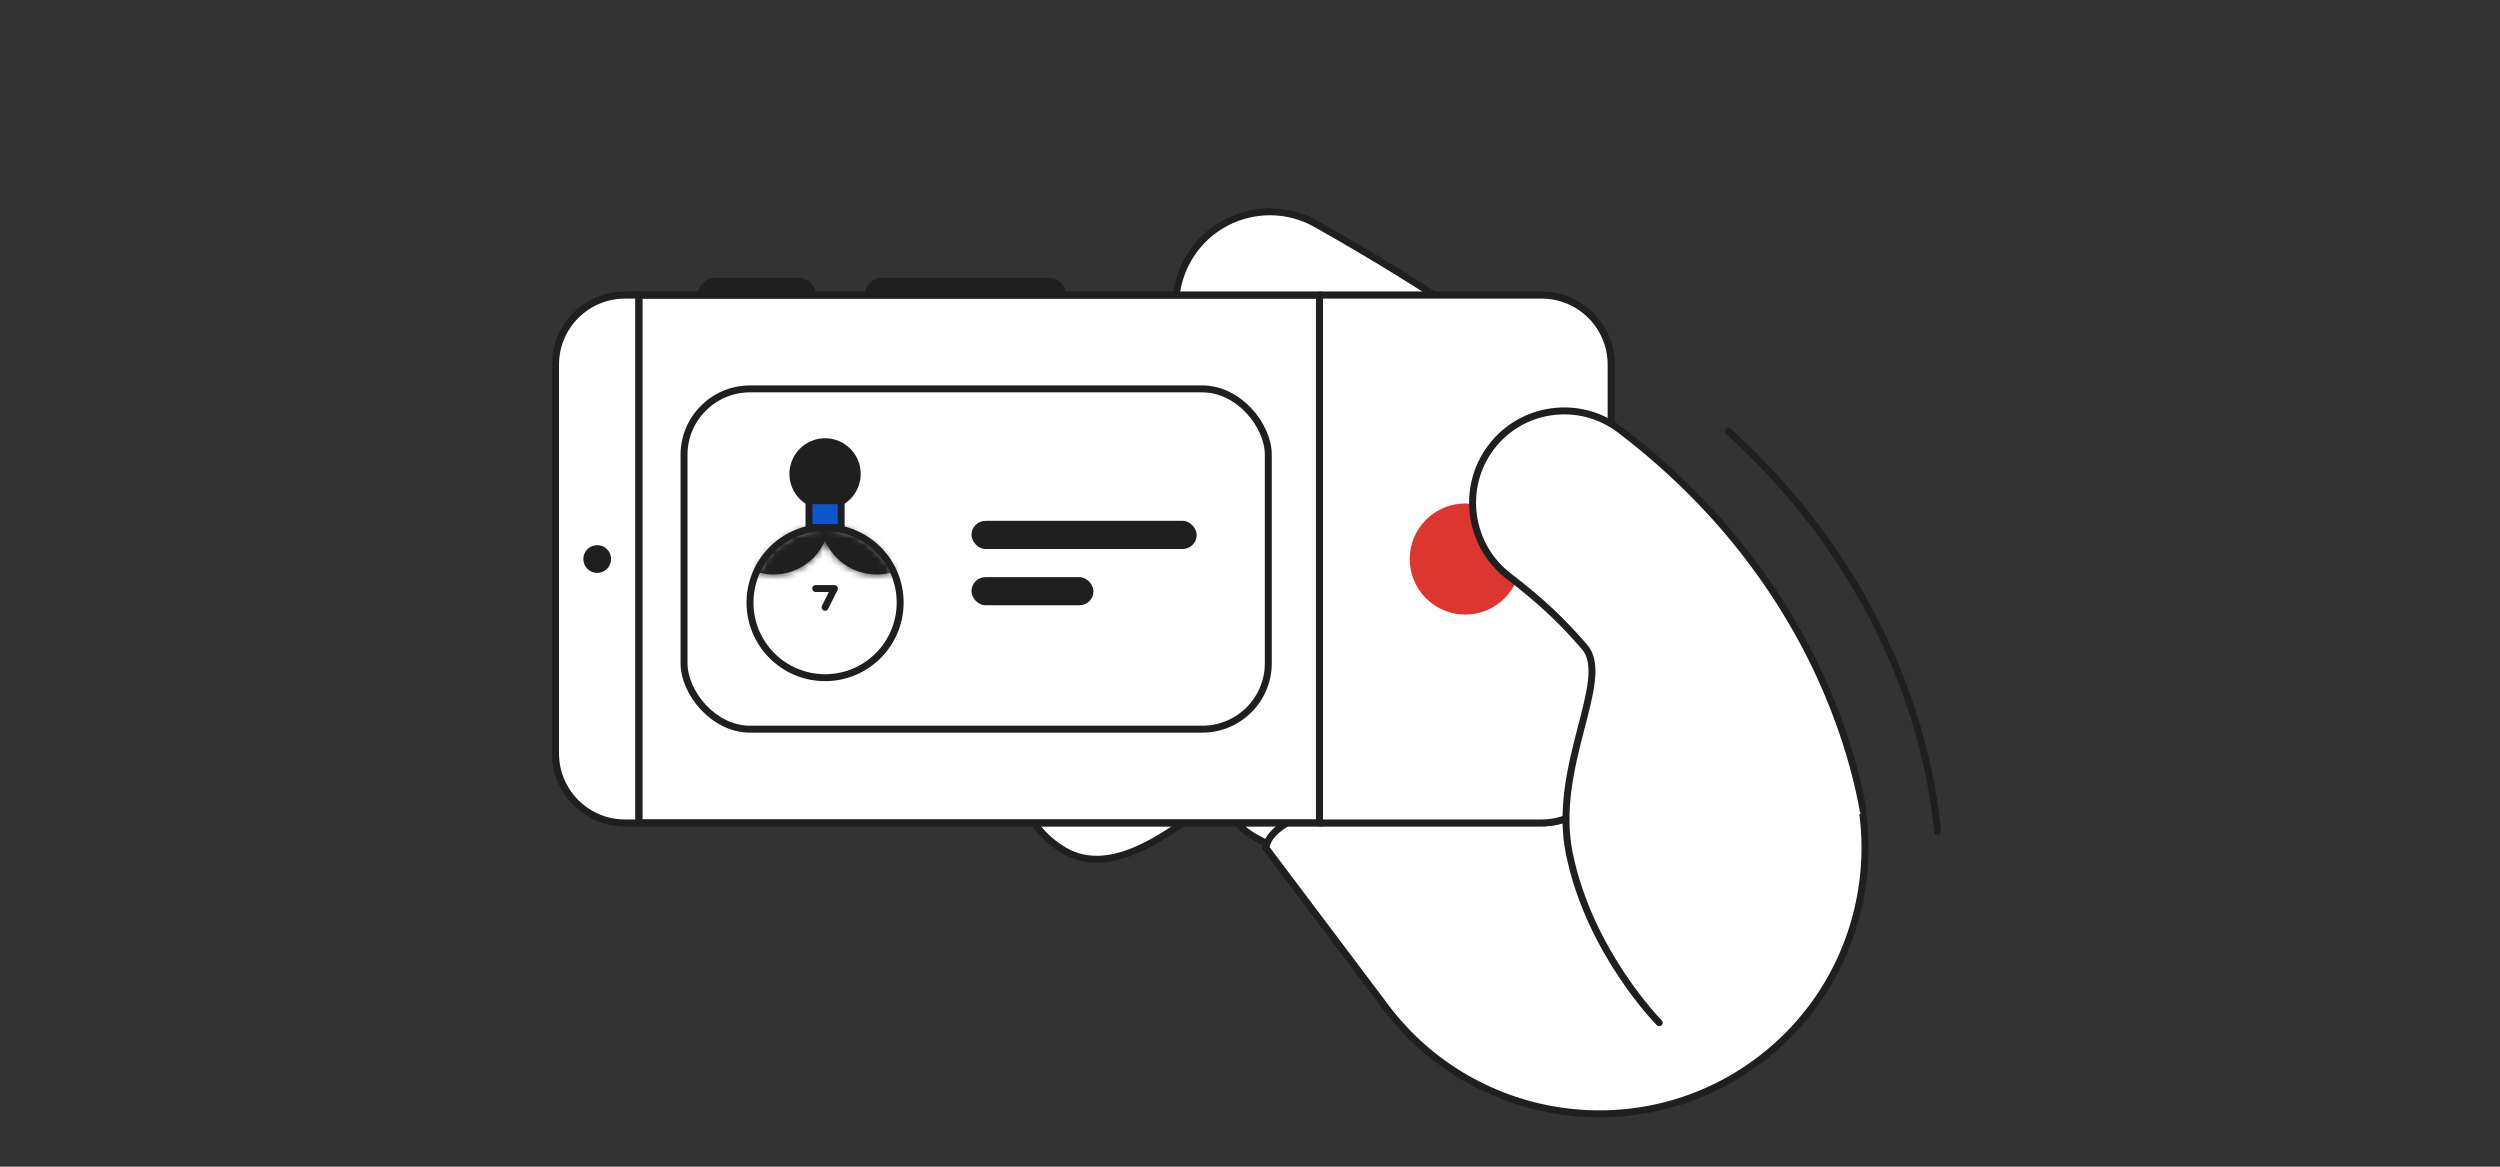 <svg width="360" height="168" viewBox="0 0 360 168" fill="none" xmlns="http://www.w3.org/2000/svg">
<rect x="0" y="0" width="360" height="168" fill="#333333" stroke="none"/>
<g clip-path="url(#clip0_13356_27940)">
<path d="M125 42.5C125 41.396 125.896 40.5 127 40.5L151 40.5C152.104 40.5 153 41.396 153 42.5L125 42.5Z" fill="#1F1F1F" stroke="#1F1F1F" stroke-miterlimit="10"/>
<path d="M101 42.5C101 41.396 101.896 40.5 103 40.5L115 40.5C116.104 40.5 117 41.396 117 42.5L101 42.5Z" fill="#1F1F1F" stroke="#1F1F1F" stroke-miterlimit="10"/>
<path d="M171.888 117.405C167.711 120.3 159.931 126.247 153.399 122.567C146.868 118.888 144.557 110.61 148.237 104.079C152.68 96.193 159.134 90.552 167.49 88.781C175.301 87.125 182.282 89.406 187.05 91.769C193.118 94.777 198.718 99.247 203.158 104.376L195.831 124.214C195.459 124.958 181.126 123.082 177.733 117.992C176.574 116.255 174.063 115.897 171.888 117.405Z" fill="white" stroke="#1F1F1F" stroke-miterlimit="10"/>
<path fill-rule="evenodd" clip-rule="evenodd" d="M218.124 94.442C218.127 94.446 214.466 97.105 207.142 102.42L218.131 94.453C222.532 100.522 221.179 109.009 215.109 113.409C209.072 117.786 200.643 116.471 196.223 110.484C196.221 110.48 196.218 110.476 196.214 110.472C196.176 110.423 196.081 110.301 195.928 110.117C195.622 109.748 195.092 109.136 194.344 108.365C192.837 106.812 190.505 104.676 187.385 102.569C181.208 98.397 172.062 94.391 159.795 95.048C152.31 95.449 145.916 89.706 145.515 82.22C145.114 74.734 150.857 68.341 158.343 67.94C177.748 66.9 192.639 73.358 202.58 80.073C207.52 83.409 211.267 86.823 213.825 89.459C215.109 90.782 216.108 91.924 216.823 92.786C217.181 93.217 217.468 93.58 217.686 93.861C217.795 94.002 217.887 94.123 217.961 94.222C217.998 94.271 218.031 94.315 218.059 94.354L218.099 94.408L218.116 94.431L218.124 94.442ZM196.167 110.407C196.163 110.401 196.158 110.394 196.154 110.388L206.985 102.535C199.764 107.77 196.156 110.391 196.161 110.398" fill="white"/>
<path d="M196.167 110.407C196.163 110.401 196.158 110.394 196.154 110.388L206.985 102.535C199.764 107.77 196.156 110.391 196.161 110.398M218.124 94.442C218.127 94.446 214.466 97.105 207.142 102.42L218.131 94.453C222.532 100.522 221.179 109.009 215.109 113.409C209.072 117.786 200.643 116.471 196.223 110.484C196.221 110.48 196.218 110.476 196.214 110.472C196.176 110.423 196.081 110.301 195.928 110.117C195.622 109.748 195.092 109.136 194.344 108.365C192.837 106.812 190.505 104.676 187.385 102.569C181.208 98.397 172.062 94.391 159.795 95.048C152.31 95.449 145.916 89.706 145.515 82.22C145.114 74.734 150.857 68.341 158.343 67.94C177.748 66.9 192.639 73.358 202.58 80.073C207.52 83.409 211.267 86.823 213.825 89.459C215.109 90.782 216.108 91.924 216.823 92.786C217.181 93.217 217.468 93.58 217.686 93.861C217.795 94.002 217.887 94.123 217.961 94.222C217.998 94.271 218.031 94.315 218.059 94.354L218.099 94.408L218.116 94.431L218.124 94.442Z" stroke="#1F1F1F" stroke-miterlimit="10"/>
<path d="M196.166 110.407C196.162 110.401 196.157 110.394 196.153 110.388L206.984 102.535C199.763 107.77 196.155 110.391 196.16 110.398L196.167 110.408M207.142 102.421C214.468 97.109 218.129 94.45 218.124 94.443L218.116 94.432L218.099 94.409L218.059 94.355C218.031 94.316 217.998 94.272 217.961 94.223C217.887 94.124 217.795 94.003 217.686 93.862C217.468 93.581 217.181 93.218 216.823 92.787C216.108 91.925 215.109 90.783 213.825 89.46C211.267 86.824 207.52 83.41 202.58 80.074C192.639 73.359 177.748 66.902 158.343 67.941C150.857 68.342 145.114 74.735 145.515 82.221C145.916 89.707 152.31 95.45 159.795 95.049C172.062 94.392 181.208 98.398 187.385 102.57C190.505 104.677 192.837 106.813 194.344 108.366C195.092 109.137 195.622 109.749 195.928 110.118C196.081 110.302 196.176 110.424 196.214 110.473C196.218 110.477 196.221 110.481 196.223 110.485C200.643 116.472 209.072 117.787 215.109 113.41C221.179 109.01 222.532 100.523 218.131 94.454L207.142 102.421Z" fill="white"/>
<path d="M196.166 110.407C196.162 110.401 196.157 110.394 196.153 110.388L206.984 102.535C199.763 107.77 196.155 110.391 196.16 110.398L196.167 110.408M207.142 102.421C214.468 97.109 218.129 94.45 218.124 94.443L218.116 94.432L218.099 94.409L218.059 94.355C218.031 94.316 217.998 94.272 217.961 94.223C217.887 94.124 217.795 94.003 217.686 93.862C217.468 93.581 217.181 93.218 216.823 92.787C216.108 91.925 215.109 90.783 213.825 89.46C211.267 86.824 207.52 83.41 202.58 80.074C192.639 73.359 177.748 66.902 158.343 67.941C150.857 68.342 145.114 74.735 145.515 82.221C145.916 89.707 152.31 95.45 159.795 95.049C172.062 94.392 181.208 98.398 187.385 102.57C190.505 104.677 192.837 106.813 194.344 108.366C195.092 109.137 195.622 109.749 195.928 110.118C196.081 110.302 196.176 110.424 196.214 110.473C196.218 110.477 196.221 110.481 196.223 110.485C200.643 116.472 209.072 117.787 215.109 113.41C221.179 109.01 222.532 100.523 218.131 94.454L207.142 102.421Z" stroke="#1F1F1F" stroke-miterlimit="10"/>
<path fill-rule="evenodd" clip-rule="evenodd" d="M140.971 56.518C140.971 49.022 147.048 42.945 154.545 42.945C189.989 42.945 213.339 63.068 229.349 84.62C233.82 90.638 232.565 99.14 226.547 103.61C220.53 108.081 212.027 106.826 207.557 100.809C194.158 82.771 177.918 70.092 154.545 70.092C147.048 70.092 140.971 64.015 140.971 56.518Z" fill="white" stroke="#1F1F1F" stroke-miterlimit="10"/>
<path d="M189.556 32.267C183.034 28.571 174.75 30.862 171.055 37.384C167.359 43.906 169.65 52.189 176.172 55.885C192.74 65.273 200.898 71.316 205.723 75.796C207.219 77.185 209.523 79.63 210.576 80.837C204.355 86.493 200.668 92.912 196.526 99.506C193.526 104.281 191.347 109.115 190.216 114.771C187.946 117.911 182.792 118.665 182.298 122.123L199.05 144.369C211.487 161.617 235.493 165.557 252.672 153.17C269.85 140.784 273.694 116.762 261.258 99.514C254.163 89.573 243.047 76.817 233.381 66.026C231.006 62.967 228.088 59.517 224.196 55.903C217.144 49.355 206.922 42.108 189.556 32.267Z" fill="white" stroke="#1F1F1F" stroke-miterlimit="10"/>
<path d="M80 52.5L80 108.5C80 114.023 84.477 118.5 90 118.5L222 118.5C227.523 118.5 232 114.023 232 108.5L232 52.5C232 46.977 227.523 42.5 222 42.5L90 42.5C84.477 42.5 80 46.977 80 52.5Z" fill="white" stroke="#1F1F1F" stroke-miterlimit="10"/>
<path d="M228 96.5L228 64.5" stroke="#1F1F1F" stroke-miterlimit="10" stroke-linecap="round"/>
<path d="M80 108.5L80 52.5C80 46.981 84.481 42.5 90 42.5L92 42.5L92 118.5L90 118.5C84.481 118.5 80 114.019 80 108.5Z" fill="white" stroke="#1F1F1F" stroke-linecap="round" stroke-linejoin="round"/>
<path d="M190 118.5L190 42.5L222 42.5C227.519 42.5 232 46.981 232 52.5L232 108.5C232 114.019 227.519 118.5 222 118.5L190 118.5Z" fill="white" stroke="#1F1F1F" stroke-linecap="round" stroke-linejoin="round"/>
<path d="M219 80.5C219 76.082 215.418 72.5 211 72.5C206.582 72.5 203 76.082 203 80.5C203 84.918 206.582 88.5 211 88.5C215.418 88.5 219 84.918 219 80.5Z" fill="#DC362E"/>
<path d="M92 42.5L92 118.5L190 118.5L190 42.5L92 42.5Z" stroke="#1F1F1F" stroke-miterlimit="10"/>
<path d="M238.931 147.273C238.931 147.273 228.877 137.139 225.982 122.896C223.423 110.396 232.159 97.82 228.199 93.198C225.085 89.556 221.929 86.546 217.298 83.01C211.476 78.579 210.329 70.206 214.719 64.406C219.121 58.578 227.417 57.445 233.26 61.868C241.48 68.13 247.823 74.85 252.681 81.45C263.41 95.944 267.064 109.826 268.298 116.698" fill="white"/>
<path d="M238.931 147.273C238.931 147.273 228.877 137.139 225.982 122.896C223.423 110.396 232.159 97.82 228.199 93.198C225.085 89.556 221.929 86.546 217.298 83.01C211.476 78.579 210.329 70.206 214.719 64.406C219.121 58.578 227.417 57.445 233.26 61.868C241.48 68.13 247.823 74.85 252.681 81.45C263.41 95.944 267.064 109.826 268.298 116.698" stroke="#1F1F1F" stroke-linecap="round" stroke-linejoin="round"/>
<path d="M248.884 62.086C256.526 69.042 262.258 76.29 266.521 83.289C275.943 98.665 278.371 112.813 279 119.766" stroke="#1F1F1F" stroke-linecap="round" stroke-linejoin="round"/>
<path d="M86 82.5C87.105 82.5 88 81.605 88 80.5C88 79.395 87.105 78.5 86 78.5C84.895 78.5 84 79.395 84 80.5C84 81.605 84.895 82.5 86 82.5Z" fill="#1F1F1F"/>
<path d="M118.811 72.874C121.369 72.874 123.444 70.799 123.444 68.241C123.444 65.682 121.369 63.607 118.811 63.607C116.252 63.607 114.177 65.682 114.177 68.241C114.177 70.799 116.252 72.874 118.811 72.874Z" fill="#1F1F1F" stroke="#1F1F1F" stroke-linejoin="round"/>
<path d="M121.127 72.101H116.494V75.962H121.127V72.101Z" fill="#0B57D0" stroke="#1F1F1F" stroke-miterlimit="10"/>
<path d="M118.811 97.585C124.781 97.585 129.622 92.745 129.622 86.775C129.622 80.804 124.781 75.964 118.811 75.964C112.84 75.964 108 80.804 108 86.775C108 92.745 112.84 97.585 118.811 97.585Z" fill="white" stroke="#1F1F1F" stroke-linejoin="round"/>
<path d="M117.459 84.746H120.162L118.81 87.449" fill="white"/>
<path d="M117.459 84.746H120.162L118.81 87.449" stroke="#1F1F1F" stroke-linecap="round" stroke-linejoin="round"/>
<mask id="mask0_13356_27940" style="mask-type:luminance" maskUnits="userSpaceOnUse" x="108" y="75" width="22" height="23">
<path d="M118.811 97.584C124.781 97.584 129.622 92.743 129.622 86.773C129.622 80.802 124.781 75.962 118.811 75.962C112.84 75.962 108 80.802 108 86.773C108 92.743 112.84 97.584 118.811 97.584Z" fill="white"/>
</mask>
<g mask="url(#mask0_13356_27940)">
<mask id="path-26-inside-1_13356_27940" fill="white">
<path d="M126.243 66.504C130.721 66.504 134.351 70.134 134.351 74.612C134.351 79.09 130.721 82.72 126.243 82.72C122.917 82.72 120.061 80.717 118.81 77.853C117.559 80.717 114.704 82.72 111.378 82.72C106.901 82.72 103.27 79.09 103.27 74.612C103.27 70.134 106.9 66.504 111.378 66.504C114.703 66.504 117.559 68.506 118.81 71.37C120.061 68.506 122.917 66.504 126.243 66.504Z"/>
</mask>
<path d="M126.243 66.504C130.721 66.504 134.351 70.134 134.351 74.612C134.351 79.09 130.721 82.72 126.243 82.72C122.917 82.72 120.061 80.717 118.81 77.853C117.559 80.717 114.704 82.72 111.378 82.72C106.901 82.72 103.27 79.09 103.27 74.612C103.27 70.134 106.9 66.504 111.378 66.504C114.703 66.504 117.559 68.506 118.81 71.37C120.061 68.506 122.917 66.504 126.243 66.504Z" fill="#1F1F1F"/>
<path d="M126.243 66.504L126.243 65.504H126.243V66.504ZM134.351 74.612L135.351 74.612V74.612H134.351ZM126.243 82.72V83.72H126.243L126.243 82.72ZM118.81 77.853L119.727 77.452L118.81 75.353L117.894 77.452L118.81 77.853ZM111.378 82.72V83.72H111.378L111.378 82.72ZM103.27 74.612H102.27V74.612L103.27 74.612ZM111.378 66.504L111.378 65.504H111.378V66.504ZM118.81 71.37L117.894 71.77L118.81 73.868L119.726 71.77L118.81 71.37ZM126.243 66.504L126.243 67.504C130.168 67.504 133.351 70.687 133.351 74.612H134.351H135.351C135.351 69.582 131.273 65.504 126.243 65.504L126.243 66.504ZM134.351 74.612L133.351 74.612C133.351 78.538 130.168 81.72 126.243 81.72L126.243 82.72L126.243 83.72C131.273 83.72 135.351 79.642 135.351 74.612L134.351 74.612ZM126.243 82.72V81.72C123.329 81.72 120.824 79.966 119.727 77.452L118.81 77.853L117.894 78.253C119.298 81.468 122.505 83.72 126.243 83.72V82.72ZM118.81 77.853L117.894 77.452C116.796 79.966 114.292 81.72 111.378 81.72L111.378 82.72L111.378 83.72C115.116 83.72 118.323 81.468 119.727 78.253L118.81 77.853ZM111.378 82.72V81.72C107.453 81.72 104.27 78.538 104.27 74.612L103.27 74.612L102.27 74.612C102.27 79.643 106.348 83.72 111.378 83.72V82.72ZM103.27 74.612H104.27C104.27 70.687 107.453 67.504 111.378 67.504V66.504V65.504C106.348 65.504 102.27 69.582 102.27 74.612H103.27ZM111.378 66.504L111.378 67.504C114.291 67.504 116.796 69.257 117.894 71.77L118.81 71.37L119.726 70.97C118.322 67.755 115.115 65.504 111.378 65.504L111.378 66.504ZM118.81 71.37L119.726 71.77C120.824 69.257 123.329 67.504 126.243 67.504V66.504V65.504C122.506 65.504 119.298 67.755 117.894 70.97L118.81 71.37Z" fill="#1F1F1F" mask="url(#path-26-inside-1_13356_27940)"/>
</g>
<rect x="98.5" y="56" width="84.135" height="49" rx="9.5" stroke="#1F1F1F"/>
<rect x="139.892" y="75" width="32.432" height="4.054" rx="2.027" fill="#1F1F1F"/>
<rect x="139.892" y="83.108" width="17.568" height="4.054" rx="2.027" fill="#1F1F1F"/>
</g>
<defs>
<clipPath id="clip0_13356_27940">
<rect width="360" height="168" fill="white"/>
</clipPath>
</defs>
</svg>

